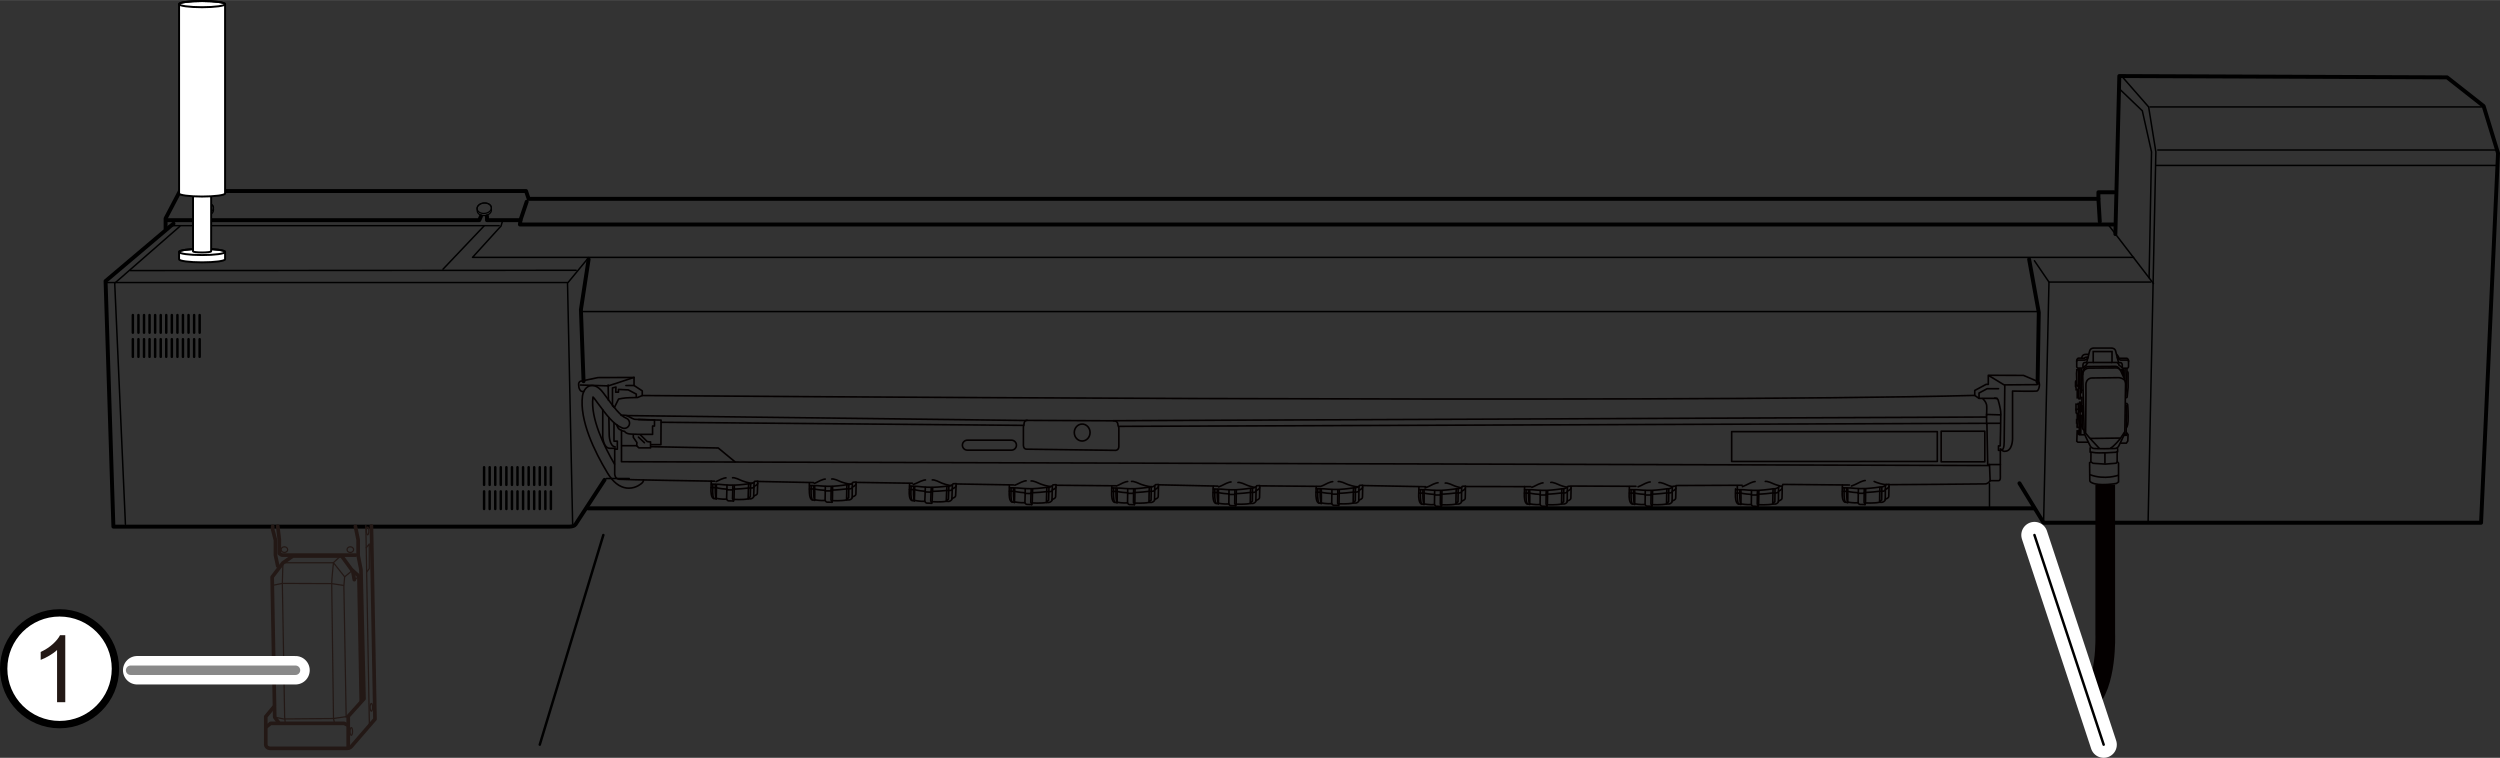 <?xml version="1.0" encoding="UTF-8"?><svg id="_レイヤー_2" xmlns="http://www.w3.org/2000/svg" width="134.16mm" height="40.67mm" viewBox="0 0 380.3 115.27"><rect x="0" y="0" width="380.3" height="115.27" fill="#333333" stroke="none"/><defs><style>.cls-1{stroke-width:.6px;}.cls-1,.cls-2,.cls-3,.cls-4,.cls-5,.cls-6,.cls-7,.cls-8,.cls-9,.cls-10,.cls-11,.cls-12{stroke-linecap:round;}.cls-1,.cls-2,.cls-3,.cls-4,.cls-5,.cls-6,.cls-7,.cls-13,.cls-9,.cls-10,.cls-11,.cls-14,.cls-12{fill:none;}.cls-1,.cls-2,.cls-3,.cls-4,.cls-5,.cls-8,.cls-9,.cls-10,.cls-11,.cls-12{stroke-linejoin:round;}.cls-1,.cls-3,.cls-15,.cls-5,.cls-8,.cls-10,.cls-11{stroke:#000;}.cls-2,.cls-4{stroke:#231815;}.cls-2,.cls-11{stroke-width:.19px;}.cls-3{stroke-width:.23px;}.cls-16{fill:#231815;stroke-width:0px;}.cls-15{stroke-width:1.12px;}.cls-15,.cls-8{fill:#fff;}.cls-4{stroke-width:.56px;}.cls-5{stroke-width:.38px;}.cls-6{stroke-width:4.33px;}.cls-6,.cls-12{stroke:#fff;}.cls-7{stroke:#898989;stroke-width:1.44px;}.cls-8,.cls-10{stroke-width:.3px;}.cls-13,.cls-9{stroke-width:.25px;}.cls-13,.cls-9,.cls-14{stroke:#040000;}.cls-13,.cls-14{stroke-miterlimit:10;}.cls-14{stroke-width:3px;}.cls-12{stroke-width:4px;}</style></defs><path class="cls-1" d="m26.39,34.01l-10.33,8.74,1.19,37.35h68.93s1.08.1,1.37-.34c.29-.44,4.41-6.77,4.41-6.77"/><line class="cls-1" x1="89.47" y1="77.32" x2="309.41" y2="77.32"/><polyline class="cls-1" points="25.19 34.81 25.19 33.22 27.38 29.05 80.02 29.05 80.42 30.24 319.21 30.24 319.21 29.24 321.59 29.24"/><polyline class="cls-1" points="321.79 35.6 322.39 11.56 372.25 11.76 377.81 16.13 380 23.29 377.42 79.51 310.87 79.51 307.2 73.51"/><polyline class="cls-1" points="88.77 57.98 88.37 47.09 89.54 39.44"/><line class="cls-3" x1="87.11" y1="79.69" x2="86.33" y2="43.03"/><polyline class="cls-3" points="16.23 42.97 86.41 42.97 89.53 39.18"/><polyline class="cls-1" points="80.12 30.68 79.17 33.48 74.08 33.48 74.08 32.9"/><polyline class="cls-1" points="73.16 32.9 72.91 33.48 31.68 33.48 31.68 32.9"/><polyline class="cls-1" points="25.49 33.48 30.38 33.48 30.67 32.9"/><polyline class="cls-1" points="79.17 33.48 79.09 34.14 321.62 34.14"/><line class="cls-1" x1="319.21" y1="30.24" x2="319.42" y2="33.7"/><line class="cls-3" x1="327.58" y1="43.12" x2="320.74" y2="34.21"/><polyline class="cls-3" points="327.14 42.9 311.69 42.9 310.87 79.51"/><line class="cls-3" x1="311.69" y1="42.9" x2="309.48" y2="39.66"/><polyline class="cls-3" points="324.57 39.14 71.88 39.14 76.22 34.37 76.43 33.65"/><line class="cls-3" x1="73.64" y1="34.36" x2="67.39" y2="40.94"/><line class="cls-3" x1="88.59" y1="47.39" x2="309.85" y2="47.39"/><polyline class="cls-1" points="308.67 39.44 310.14 47.53 309.96 58.13"/><polyline class="cls-3" points="326.77 79.32 327.95 23.1 326.85 16.26 322.73 11.55"/><line class="cls-3" x1="327.07" y1="16.26" x2="377.47" y2="16.26"/><line class="cls-3" x1="379.68" y1="22.81" x2="328.25" y2="22.81"/><line class="cls-3" x1="328.03" y1="25.16" x2="379.98" y2="25.16"/><polyline class="cls-3" points="322.51 13.61 325.89 16.85 327.29 23.1 326.92 42.23"/><line class="cls-3" x1="302.64" y1="73.58" x2="302.64" y2="77.04"/><line class="cls-3" x1="95.72" y1="72.78" x2="92.26" y2="72.78"/><line class="cls-5" x1="20.21" y1="47.92" x2="20.21" y2="50.6"/><line class="cls-5" x1="21.06" y1="47.92" x2="21.06" y2="50.6"/><line class="cls-5" x1="21.91" y1="47.92" x2="21.91" y2="50.6"/><line class="cls-5" x1="22.75" y1="47.92" x2="22.75" y2="50.6"/><line class="cls-5" x1="23.6" y1="47.92" x2="23.6" y2="50.6"/><line class="cls-5" x1="24.45" y1="47.92" x2="24.45" y2="50.6"/><line class="cls-5" x1="25.29" y1="47.92" x2="25.29" y2="50.6"/><line class="cls-5" x1="26.14" y1="47.92" x2="26.14" y2="50.6"/><line class="cls-5" x1="26.99" y1="47.92" x2="26.99" y2="50.6"/><line class="cls-5" x1="27.83" y1="47.92" x2="27.83" y2="50.6"/><line class="cls-5" x1="28.68" y1="47.92" x2="28.68" y2="50.6"/><line class="cls-5" x1="29.53" y1="47.92" x2="29.53" y2="50.6"/><line class="cls-5" x1="30.37" y1="47.92" x2="30.37" y2="50.6"/><line class="cls-5" x1="20.21" y1="51.59" x2="20.21" y2="54.27"/><line class="cls-5" x1="21.06" y1="51.59" x2="21.06" y2="54.27"/><line class="cls-5" x1="21.91" y1="51.59" x2="21.91" y2="54.27"/><line class="cls-5" x1="22.75" y1="51.59" x2="22.75" y2="54.27"/><line class="cls-5" x1="23.6" y1="51.59" x2="23.6" y2="54.27"/><line class="cls-5" x1="24.45" y1="51.59" x2="24.45" y2="54.27"/><line class="cls-5" x1="25.29" y1="51.59" x2="25.29" y2="54.27"/><line class="cls-5" x1="26.14" y1="51.59" x2="26.14" y2="54.27"/><line class="cls-5" x1="26.99" y1="51.59" x2="26.99" y2="54.27"/><line class="cls-5" x1="27.83" y1="51.59" x2="27.83" y2="54.27"/><line class="cls-5" x1="28.68" y1="51.59" x2="28.68" y2="54.27"/><line class="cls-5" x1="29.53" y1="51.59" x2="29.53" y2="54.27"/><line class="cls-5" x1="30.37" y1="51.59" x2="30.37" y2="54.27"/><line class="cls-5" x1="73.64" y1="71.07" x2="73.64" y2="73.75"/><line class="cls-5" x1="74.49" y1="71.07" x2="74.49" y2="73.75"/><line class="cls-5" x1="75.34" y1="71.07" x2="75.34" y2="73.75"/><line class="cls-5" x1="76.18" y1="71.07" x2="76.18" y2="73.75"/><line class="cls-5" x1="77.03" y1="71.07" x2="77.03" y2="73.75"/><line class="cls-5" x1="77.88" y1="71.07" x2="77.88" y2="73.75"/><line class="cls-5" x1="78.72" y1="71.07" x2="78.72" y2="73.75"/><line class="cls-5" x1="79.57" y1="71.07" x2="79.57" y2="73.75"/><line class="cls-5" x1="80.42" y1="71.07" x2="80.42" y2="73.75"/><line class="cls-5" x1="81.26" y1="71.07" x2="81.26" y2="73.75"/><line class="cls-5" x1="82.11" y1="71.07" x2="82.11" y2="73.75"/><line class="cls-5" x1="82.96" y1="71.07" x2="82.96" y2="73.75"/><line class="cls-5" x1="83.8" y1="71.07" x2="83.8" y2="73.75"/><line class="cls-5" x1="73.64" y1="74.74" x2="73.64" y2="77.42"/><line class="cls-5" x1="74.49" y1="74.74" x2="74.49" y2="77.42"/><line class="cls-5" x1="75.34" y1="74.74" x2="75.34" y2="77.42"/><line class="cls-5" x1="76.18" y1="74.74" x2="76.18" y2="77.42"/><line class="cls-5" x1="77.03" y1="74.74" x2="77.03" y2="77.42"/><line class="cls-5" x1="77.88" y1="74.74" x2="77.88" y2="77.42"/><line class="cls-5" x1="78.72" y1="74.74" x2="78.72" y2="77.42"/><line class="cls-5" x1="79.57" y1="74.74" x2="79.57" y2="77.42"/><line class="cls-5" x1="80.42" y1="74.74" x2="80.42" y2="77.42"/><line class="cls-5" x1="81.26" y1="74.74" x2="81.26" y2="77.42"/><line class="cls-5" x1="82.11" y1="74.74" x2="82.11" y2="77.42"/><line class="cls-5" x1="82.96" y1="74.74" x2="82.96" y2="77.42"/><line class="cls-5" x1="83.8" y1="74.74" x2="83.8" y2="77.42"/><path class="cls-11" d="m74.75,31.61c0,.44-.47.82-1.08.85-.6.03-1.09-.3-1.1-.74,0-.44.47-.82,1.08-.85.6-.03,1.09.3,1.1.74Z"/><path class="cls-11" d="m74.75,31.61c0-.44-.5-.77-1.1-.74-.6.03-1.08.41-1.08.85,0,.2.02.13.02.33,0,.44.5.77,1.1.74.6-.03,1.08-.41,1.07-.85,0-.2-.02-.12-.02-.33Z"/><path class="cls-11" d="m32.47,31.61c0,.44-.47.82-1.07.85-.6.03-1.1-.3-1.1-.74,0-.44.47-.82,1.08-.85.6-.03,1.09.3,1.1.74Z"/><path class="cls-11" d="m32.47,31.61c0-.44-.5-.77-1.1-.74-.6.03-1.08.41-1.08.85,0,.2.01.13.02.33,0,.44.5.77,1.1.74.6-.03,1.08-.41,1.07-.85,0-.2-.02-.12-.02-.33Z"/><line class="cls-3" x1="75.92" y1="34.32" x2="25.74" y2="34.32"/><line class="cls-3" x1="19.83" y1="41.15" x2="87.64" y2="41.11"/><polyline class="cls-3" points="19.08 79.74 17.45 43.07 27.37 34.41"/><line class="cls-5" x1="82.11" y1="113.27" x2="91.78" y2="81.38"/><circle class="cls-15" cx="9.06" cy="101.72" r="8.5"/><path class="cls-16" d="m9.93,106.81h-1.25v-7.94c-.3.29-.69.57-1.18.86s-.92.5-1.31.64v-1.2c.7-.33,1.31-.72,1.83-1.19s.89-.92,1.11-1.36h.8v10.19Z"/><path class="cls-2" d="m43.76,83.6c0,.24-.22.43-.5.43s-.5-.19-.5-.43.23-.43.5-.43.5.19.5.43Z"/><path class="cls-2" d="m53.79,83.6c0,.24-.22.43-.5.43s-.5-.19-.5-.43.23-.43.5-.43.5.19.5.43Z"/><path class="cls-2" d="m53.63,111.26c0,.33-.09.6-.19.6s-.19-.27-.19-.6.09-.6.19-.6.19.27.19.6Z"/><path class="cls-2" d="m56.68,107.59c0,.33-.09.6-.19.6s-.19-.27-.19-.6.09-.6.19-.6.19.27.19.6Z"/><path class="cls-2" d="m56.11,80.76c0,.33-.09.6-.19.6s-.19-.27-.19-.6.09-.6.19-.6.19.27.19.6Z"/><polyline class="cls-4" points="41.48 80.06 41.48 80.53 41.9 82.16 41.9 84.43 42.25 86.1"/><polyline class="cls-4" points="42.25 80.03 42.49 82.1 42.49 84.2 42.87 84.43 54.1 84.43"/><polyline class="cls-4" points="54.06 80.06 54.48 82.1 54.48 84.47 54.91 86.67 55.37 106.29 52.97 108.96 52.97 113.8"/><path class="cls-4" d="m41.63,107.56l-1.2,1.44v4.25c0,.32.3.58.68.58h11.68c.26,0,.5-.11.66-.29l3.59-4.15-.54-29.4"/><polyline class="cls-4" points="40.55 110.53 41.17 110.03 52.36 110.03 52.82 110.26"/><line class="cls-2" x1="55.65" y1="79.93" x2="56.19" y2="110.36"/><polyline class="cls-4" points="42.37 109.89 41.79 109.09 41.4 87.77 43.03 85.63 44.54 84.57 51.97 84.57 53.67 86.9 53.9 88.17"/><polyline class="cls-4" points="53.59 86.74 54.6 87.64 54.95 106.56"/><path class="cls-2" d="m51.7,84.67l-.97.9s-.27,2.5-.27,3.2.27,20.52.27,20.52l.16.7"/><polyline class="cls-2" points="43.03 85.87 42.95 88.74 43.3 109.09 43.38 109.83"/><polyline class="cls-2" points="41.79 109.09 43.14 109.36 50.73 109.29 52.97 108.96"/><polyline class="cls-2" points="43.41 85.6 50.73 85.6 52.43 87.74 53.44 86.9"/><path class="cls-2" d="m52.43,87.74s-.12,1.23-.12,1.44.35,19.92.35,19.92"/><polyline class="cls-2" points="41.44 89.04 42.95 88.74 50.46 88.77 52.24 89.04"/><line class="cls-2" x1="54.1" y1="88.07" x2="54.6" y2="87.64"/><polyline class="cls-2" points="55.71 83.32 56.17 82.74 56.17 86.48 55.81 86.97"/><line class="cls-6" x1="44.95" y1="101.95" x2="20.87" y2="101.95"/><line class="cls-7" x1="44.95" y1="101.95" x2="19.87" y2="101.95"/><path class="cls-8" d="m34.24,38.32c0-.26-1.57-.47-3.5-.47s-3.5.21-3.5.47v1.11c0,.26,1.57.47,3.5.47s3.5-.21,3.5-.47v-1.11Z"/><ellipse class="cls-10" cx="30.74" cy="38.32" rx="3.5" ry=".47"/><path class="cls-8" d="m32.12,29.49c0-.1-.62-.18-1.38-.18s-1.38.08-1.38.18v8.73c0,.1.62.18,1.38.18s1.38-.08,1.38-.18v-8.73Z"/><path class="cls-8" d="m34.24.62c0-.26-1.57-.47-3.5-.47s-3.5.21-3.5.47v28.8c0,.26,1.57.47,3.5.47s3.5-.21,3.5-.47V.62Z"/><ellipse class="cls-10" cx="30.74" cy=".62" rx="3.5" ry=".47"/><polyline class="cls-9" points="97.12 63.81 100.56 63.9 100.54 67.63 99.01 67.63"/><path class="cls-9" d="m97.91,72.99c-.02.17-.1.34-.24.47-.09.09-.86.79-2,.79-.12,0-.24,0-.37-.02-1.08-.14-2.05-.91-2.87-2.26-2.01-3.32-4.3-8.06-3.82-11.77.04-.24.27-1.32,1.18-1.53,1.01-.24,1.78.81,2.04,1.16l.38.51c1.14,1.56,2.13,2.9,3.05,3.27.41.16.61.63.45,1.04-.16.41-.63.61-1.04.45-1.35-.53-2.41-1.98-3.76-3.81l-.37-.51c-.14-.19-.25-.31-.33-.39,0,.02-.01.04-.01.06-.41,3.15,1.74,7.51,3.28,10.14"/><path class="cls-9" d="m93.81,64.59c.07.25.25.75.63.8,0,0,.18.18.58.22,0,0,.16.42,1.13.42.42,0,.87.04.87.04h2.25v-1.27h.29v-.93l-2.53-.07s-.38-.02-.47-.02-.69-.27-1.05-.49-1.02-.11-1.02-.11"/><polyline class="cls-9" points="97.43 66.16 98.45 67.16 98.76 67.21 98.96 67.21 98.96 68.12 97.18 68.12 96.85 67.79 96.89 67.32 96.34 66.52 96.34 66.14"/><line class="cls-9" x1="97.12" y1="66.48" x2="98.03" y2="67.34"/><path class="cls-9" d="m97.69,60.16s157.6,1.22,202.69-.02"/><path class="cls-9" d="m88.79,59.55c-.05,0-.12,0-.21,0-.38-.02-.52-.63-.52-.63,0,0-.01-.08-.04-.44s.27-.49.27-.49l2.67-.56,5.49-.02v1.22l1.25.82v.71l-.71.3-1.22.03c-.76,0-1.67.2-1.67.2l-.64,1.29-.29-.27v-2.71l.53-.13-.04.78h.42v-.42l1.49.07,1.22.64v.53"/><path class="cls-9" d="m91.69,62.35v4.06s.07,1.78,1.11,1.78h.76"/><path class="cls-9" d="m92.62,63.53l.05,2.52s-.02,1.8.91,1.93"/><line class="cls-9" x1="92.51" y1="58.56" x2="92.56" y2="60.88"/><line class="cls-9" x1="88.29" y1="58.56" x2="92.43" y2="58.69"/><line class="cls-9" x1="92.51" y1="58.7" x2="96.45" y2="57.4"/><path class="cls-9" d="m93.4,64.32v2.78h.51v1.22h-.4v3.8s.02.71.67.78,14.52.29,14.52.29"/><path class="cls-9" d="m108.18,74.16h.15s.47.02.47.02h.14s.65.16,1.49.21h.14s0,.11,0,.11l.9.02v-.13s.84.02,2.38-.16h.37s.41.03.48-.17v-.08s.57-.23.57-.46"/><line class="cls-9" x1="111.65" y1="75.98" x2="111.71" y2="73.84"/><path class="cls-9" d="m110.43,72.68s-.31-.04-1.38.52c0,0-.04.02-.11.05"/><path class="cls-9" d="m111.44,72.67s.19-.14,1.47.47c0,0,1.1.41,1.57.35"/><path class="cls-9" d="m108.98,73.78v.4s0,1.15-.03,1.63"/><path class="cls-9" d="m108.43,73.7v.47s-.1,1.33.17,1.66"/><path class="cls-9" d="m108.95,75.89c-.18-.36-.14-1.71-.14-1.71v-.47"/><line class="cls-9" x1="110.58" y1="74.4" x2="110.59" y2="73.82"/><line class="cls-9" x1="110.57" y1="74.5" x2="110.53" y2="75.93"/><path class="cls-9" d="m111.47,74.52l-.04,1.36s.14.13.14.34"/><line class="cls-9" x1="111.47" y1="74.39" x2="111.49" y2="73.85"/><path class="cls-9" d="m113.88,73.63l-.03.6-.05,1.66s.19-.28.33-.32l.04-1.33.02-.61"/><polyline class="cls-9" points="114.65 75.52 114.7 73.99 114.71 73.39"/><path class="cls-9" d="m115.27,73.18l-.46.03c-.11.27-.62.37-.62.37h-.24s-1.25.18-2.23.21-2.34-.12-2.34-.12l-1.16-.03"/><path class="cls-9" d="m108.2,73.18l-.05,1.4s-.02,1.19.45,1.24.34.06.34.06v-.08s.93.18,1.59.12c0,0,.13.25.27.26s.77.02.77.02l.04-.13.03-.11s1.34.09,2.15-.08h.4s.45-.09.46-.37l.09-.11s.44-.09.47-.38.05-1.79.05-1.79l8.48.17"/><path class="cls-9" d="m123.13,74.38h.15s.47,0,.47,0h.14s.65.15,1.49.19h.14s0,.1,0,.1h.9s0-.12,0-.12c0,0,.83,0,2.37-.19h.37s.41.02.48-.18v-.08s.56-.24.56-.47"/><line class="cls-9" x1="126.63" y1="76.15" x2="126.66" y2="74.02"/><path class="cls-9" d="m125.53,72.87s-.31-.04-1.38.54c0,0-.11.05-.28.12"/><path class="cls-9" d="m126.52,72.86s.19-.15,1.47.45c0,0,1.11.4,1.57.33"/><path class="cls-9" d="m123.93,73.99v.4s.03,1.15,0,1.63"/><path class="cls-9" d="m123.39,73.91v.47s-.08,1.33.2,1.65"/><path class="cls-9" d="m123.93,76.1c-.19-.36-.17-1.7-.17-1.7v-.47"/><line class="cls-9" x1="125.54" y1="74.59" x2="125.55" y2="74.01"/><line class="cls-9" x1="125.54" y1="74.69" x2="125.51" y2="76.12"/><path class="cls-9" d="m126.43,74.7l-.02,1.36s.14.13.15.34"/><line class="cls-9" x1="126.43" y1="74.57" x2="126.44" y2="74.03"/><path class="cls-9" d="m128.83,73.78l-.02.6-.03,1.66s.18-.28.32-.33l.02-1.33v-.61"/><polyline class="cls-9" points="129.63 75.66 129.65 74.13 129.66 73.52"/><path class="cls-9" d="m130.22,73.32l-.46.03c-.11.27-.62.37-.62.37h-.24s-1.24.19-2.23.24-2.34-.09-2.34-.09l-1.16-.02"/><path class="cls-9" d="m123.12,73.46v1.34s0,1.19.47,1.24.34.06.34.06v-.08s.93.17,1.59.1c0,0,.14.25.28.26s.77.01.77.01l.04-.13.03-.11s1.34.07,2.15-.11h.4s.45-.1.45-.38l.09-.11s.44-.1.47-.39.03-1.79.03-1.79l8.55.13"/><path class="cls-9" d="m138.34,74.46h.15s.47.02.47.02h.14s.65.17,1.49.23h.14s0,.11,0,.11l.9.04v-.13s.84.03,2.38-.13h.37s.41.04.48-.16v-.08s.57-.22.58-.45"/><line class="cls-9" x1="141.79" y1="76.31" x2="141.88" y2="74.17"/><path class="cls-9" d="m140.78,73s-.3-.04-1.39.51c0,0-.19.09-.46.18"/><path class="cls-9" d="m141.82,73s.2-.14,1.46.49c0,0,1.1.42,1.57.37"/><path class="cls-9" d="m139.15,74.08l-.02.4s0,1.15-.04,1.62"/><path class="cls-9" d="m138.6,73.99l-.02.47s-.1,1.33.17,1.66"/><path class="cls-9" d="m139.09,76.19c-.18-.37-.12-1.71-.12-1.71l.02-.47"/><line class="cls-9" x1="140.74" y1="74.72" x2="140.76" y2="74.14"/><line class="cls-9" x1="140.74" y1="74.82" x2="140.68" y2="76.25"/><path class="cls-9" d="m141.63,74.85l-.05,1.36s.14.13.14.34"/><line class="cls-9" x1="141.64" y1="74.72" x2="141.66" y2="74.18"/><path class="cls-9" d="m144.05,73.99l-.04.6-.07,1.66s.19-.27.33-.32l.05-1.33.02-.61"/><polyline class="cls-9" points="144.8 75.89 144.86 74.35 144.89 73.75"/><path class="cls-9" d="m145.45,73.56l-.46.02c-.11.26-.63.36-.63.36h-.24s-1.25.16-2.24.18-2.34-.14-2.34-.14l-1.16-.05"/><path class="cls-9" d="m154.2,73.76l-8.76-.15s-.03,1.5-.07,1.79-.48.38-.48.38l-.09.11c-.01.28-.46.38-.46.38l-.4-.02c-.81.16-2.15.06-2.15.06l-.03.11-.04.13s-.63-.01-.77-.03-.27-.27-.27-.27c-.66.05-1.58-.14-1.58-.14v.08s.13,0-.35-.06-.44-1.25-.44-1.25l.06-1.31"/><path class="cls-9" d="m153.55,74.71h.15s.47.02.47.02h.14s.65.16,1.49.21h.14s0,.11,0,.11l.9.02v-.13s.84.02,2.38-.16h.37s.41.03.48-.17v-.08s.57-.23.57-.46"/><line class="cls-9" x1="157.02" y1="76.51" x2="157.08" y2="74.38"/><path class="cls-9" d="m156.09,73.13s-.31-.04-1.38.53c0,0-.13.06-.33.14"/><path class="cls-9" d="m156.85,73.16s.19-.14,1.47.47c0,0,1.1.41,1.57.35"/><path class="cls-9" d="m154.35,74.32v.4s0,1.15-.03,1.63"/><path class="cls-9" d="m153.8,74.24v.47s-.1,1.33.17,1.66"/><path class="cls-9" d="m154.32,76.43c-.18-.36-.15-1.71-.15-1.71v-.47"/><line class="cls-9" x1="155.95" y1="74.94" x2="155.96" y2="74.36"/><line class="cls-9" x1="155.95" y1="75.04" x2="155.91" y2="76.47"/><path class="cls-9" d="m156.84,75.06l-.04,1.36s.14.13.14.34"/><line class="cls-9" x1="156.85" y1="74.93" x2="156.86" y2="74.39"/><path class="cls-9" d="m159.25,74.17l-.03.6-.04,1.66s.19-.28.33-.32l.04-1.33.02-.61"/><polyline class="cls-9" points="160.03 76.06 160.07 74.52 160.09 73.92"/><path class="cls-9" d="m160.64,73.72l-.46.03c-.11.27-.62.37-.62.37h-.24s-1.25.18-2.23.21-2.34-.11-2.34-.11l-1.16-.03"/><path class="cls-9" d="m169.78,73.89l-9.03-.08-.12-.04s-.01,1.5-.05,1.79-.47.38-.47.38l-.09.11c0,.28-.46.38-.46.38h-.4c-.81.16-2.15.07-2.15.07l-.03.11-.04.13s-.63,0-.77-.02-.27-.26-.27-.26c-.65.06-1.58-.12-1.58-.12v.08s.13,0-.35-.06-.45-1.24-.45-1.24l.02-1.27"/><path class="cls-9" d="m169.14,74.75h.15s.47,0,.47,0h.14s.65.15,1.49.19h.14s0,.1,0,.1h.9s0-.12,0-.12c0,0,.83,0,2.37-.19h.37s.41.02.48-.18v-.08s.56-.24.56-.47"/><line class="cls-9" x1="172.63" y1="76.52" x2="172.66" y2="74.39"/><path class="cls-9" d="m171.54,73.24s-.31-.04-1.38.54c0,0-.12.06-.3.13"/><path class="cls-9" d="m172.13,73.23s.19-.15,1.47.45c0,0,1.11.4,1.57.33"/><path class="cls-9" d="m169.94,74.36v.4s.03,1.15,0,1.63"/><path class="cls-9" d="m169.39,74.28v.47s-.08,1.33.2,1.65"/><path class="cls-9" d="m169.93,76.47c-.19-.36-.17-1.7-.17-1.7v-.47"/><line class="cls-9" x1="171.54" y1="74.96" x2="171.55" y2="74.38"/><line class="cls-9" x1="171.54" y1="75.06" x2="171.52" y2="76.49"/><path class="cls-9" d="m172.44,75.07l-.02,1.36s.14.13.15.34"/><line class="cls-9" x1="172.44" y1="74.94" x2="172.45" y2="74.4"/><path class="cls-9" d="m174.83,74.15l-.02.6-.03,1.66s.18-.28.32-.33l.02-1.33v-.61"/><polyline class="cls-9" points="175.63 76.03 175.66 74.5 175.67 73.89"/><path class="cls-9" d="m176.22,73.69l-.46.03c-.11.27-.62.37-.62.37h-.24s-1.24.19-2.23.24-2.34-.09-2.34-.09l-1.16-.02"/><path class="cls-9" d="m185.27,73.94l-9.05-.2s0,1.5-.03,1.79-.47.39-.47.39l-.09.11c0,.28-.45.39-.45.39h-.4c-.81.17-2.15.1-2.15.1l-.03.11-.04.13s-.63,0-.77-.01-.28-.26-.28-.26c-.65.07-1.59-.1-1.59-.1v.08s.13-.01-.35-.06-.47-1.24-.47-1.24l.02-1.22"/><path class="cls-9" d="m184.55,74.92h.15s.47,0,.47,0h.14s.65.15,1.49.19h.14s0,.1,0,.1h.9s0-.12,0-.12c0,0,.83,0,2.37-.19h.37s.41.02.48-.18v-.08s.56-.24.56-.47"/><line class="cls-9" x1="188.04" y1="76.68" x2="188.07" y2="74.55"/><path class="cls-9" d="m187.26,73.31s-.31-.04-1.38.54c0,0-.21.1-.5.21"/><path class="cls-9" d="m188.32,73.39s.19-.15,1.47.45c0,0,.55.2,1.04.29"/><path class="cls-9" d="m185.35,74.53v.4s.03,1.15,0,1.63"/><path class="cls-9" d="m184.8,74.45v.47s-.08,1.33.2,1.65"/><path class="cls-9" d="m185.34,76.63c-.19-.36-.17-1.7-.17-1.7v-.47"/><line class="cls-9" x1="186.95" y1="75.12" x2="186.96" y2="74.54"/><line class="cls-9" x1="186.95" y1="75.22" x2="186.93" y2="76.65"/><path class="cls-9" d="m187.84,75.24l-.02,1.36s.14.13.15.34"/><line class="cls-9" x1="187.85" y1="75.1" x2="187.85" y2="74.56"/><path class="cls-9" d="m190.24,74.31l-.02.6-.03,1.66s.18-.28.32-.33l.02-1.33v-.61"/><polyline class="cls-9" points="191.04 76.19 191.07 74.66 191.07 74.06"/><path class="cls-9" d="m191.63,73.85l-.46.03c-.11.27-.62.37-.62.37h-.24s-1.24.19-2.23.24-2.34-.09-2.34-.09l-1.16-.02"/><path class="cls-9" d="m200.91,73.98l-9.28-.08s0,1.5-.03,1.79-.47.39-.47.39l-.09.11c0,.28-.45.39-.45.39h-.4c-.81.17-2.15.1-2.15.1l-.03.11-.04.13s-.63,0-.77-.01-.28-.26-.28-.26c-.65.07-1.59-.1-1.59-.1v.08s.13-.01-.35-.06-.47-1.24-.47-1.24l.04-1.36"/><path class="cls-9" d="m200.2,74.87h.15s.47,0,.47,0h.14s.65.15,1.49.19h.14s0,.1,0,.1h.9s0-.12,0-.12c0,0,.83,0,2.37-.19h.37s.41.02.48-.18v-.08s.56-.24.56-.47"/><line class="cls-9" x1="203.69" y1="76.63" x2="203.73" y2="74.5"/><path class="cls-9" d="m202.73,73.26s-.31-.04-1.38.54c0,0-.12.06-.31.13"/><path class="cls-9" d="m203.57,73.25s.19-.15,1.47.45c0,0,1.11.4,1.57.33"/><path class="cls-9" d="m201,74.48v.4s.03,1.15,0,1.63"/><path class="cls-9" d="m200.45,74.4v.47s-.08,1.33.2,1.65"/><path class="cls-9" d="m200.99,76.58c-.19-.36-.17-1.7-.17-1.7v-.47"/><line class="cls-9" x1="202.61" y1="75.07" x2="202.61" y2="74.49"/><line class="cls-9" x1="202.6" y1="75.17" x2="202.58" y2="76.6"/><path class="cls-9" d="m203.5,75.19l-.02,1.36s.14.13.15.34"/><line class="cls-9" x1="203.5" y1="75.05" x2="203.51" y2="74.51"/><path class="cls-9" d="m205.89,74.26l-.02.6-.03,1.66s.18-.28.32-.33l.02-1.33v-.61"/><polyline class="cls-9" points="206.7 76.14 206.72 74.61 206.73 74.01"/><path class="cls-9" d="m207.28,73.8l-.46.03c-.11.27-.62.37-.62.37h-.24s-1.24.19-2.23.24-2.34-.09-2.34-.09l-1.16-.02"/><path class="cls-9" d="m200.22,74.01l-.04,1.27s0,1.19.47,1.24.34.06.34.06v-.08s.93.17,1.59.1c0,0,.14.25.28.26s.77.01.77.01l.04-.13.03-.11s1.34.07,2.15-.11h.4s.45-.1.45-.38l.09-.11s.44-.1.47-.39.03-1.79.03-1.79l9.58.18"/><path class="cls-9" d="m215.83,75h.15s.47,0,.47,0h.14s.65.15,1.49.19h.14s0,.1,0,.1h.9s0-.12,0-.12c0,0,.83,0,2.37-.19h.37s.41.02.48-.18v-.08s.56-.24.56-.47"/><line class="cls-9" x1="219.32" y1="76.77" x2="219.35" y2="74.64"/><path class="cls-9" d="m218.75,73.43s-.31-.04-1.38.54c0,0-.25.12-.59.25"/><path class="cls-9" d="m219.85,73.48s.19-.15,1.47.45c0,0,.47.17.92.27"/><path class="cls-9" d="m216.63,74.61v.4s.03,1.15,0,1.63"/><path class="cls-9" d="m216.08,74.53v.47s-.08,1.33.2,1.65"/><path class="cls-9" d="m216.62,76.72c-.19-.36-.17-1.7-.17-1.7v-.47"/><line class="cls-9" x1="218.23" y1="75.21" x2="218.24" y2="74.63"/><line class="cls-9" x1="218.23" y1="75.31" x2="218.21" y2="76.74"/><path class="cls-9" d="m219.12,75.32l-.02,1.36s.14.13.15.34"/><line class="cls-9" x1="219.13" y1="75.19" x2="219.13" y2="74.65"/><path class="cls-9" d="m221.52,74.4l-.02.6-.03,1.66s.18-.28.32-.33l.02-1.33v-.61"/><polyline class="cls-9" points="222.32 76.28 222.34 74.75 222.35 74.15"/><path class="cls-9" d="m222.91,73.94l-.46.03c-.11.27-.62.37-.62.37h-.24s-1.24.19-2.23.24-2.34-.09-2.34-.09l-1.16-.02"/><path class="cls-9" d="m215.85,74.05l-.04,1.38s0,1.19.47,1.24.34.06.34.06v-.08s.93.17,1.59.1c0,0,.14.25.28.26s.77.01.77.01l.04-.13.03-.11s1.34.07,2.15-.11h.4s.45-.1.45-.38l.09-.11s.44-.1.47-.39.03-1.79.03-1.79l9.95.02"/><path class="cls-9" d="m231.9,75h.15s.47,0,.47,0h.14s.65.15,1.49.19h.14s0,.1,0,.1h.9s0-.12,0-.12c0,0,.83,0,2.37-.19h.37s.41.02.48-.18v-.08s.56-.24.56-.47"/><line class="cls-9" x1="235.39" y1="76.77" x2="235.43" y2="74.64"/><path class="cls-9" d="m234.72,73.45s-.31-.04-1.38.54c0,0-.12.06-.31.13"/><path class="cls-9" d="m235.91,73.38s.19-.15,1.47.45c0,0,.55.2,1.04.29"/><path class="cls-9" d="m232.7,74.61v.4s.03,1.15,0,1.63"/><path class="cls-9" d="m232.15,74.53v.47s-.08,1.33.2,1.65"/><path class="cls-9" d="m232.69,76.72c-.19-.36-.17-1.7-.17-1.7v-.47"/><line class="cls-9" x1="234.3" y1="75.21" x2="234.31" y2="74.63"/><line class="cls-9" x1="234.3" y1="75.31" x2="234.28" y2="76.74"/><path class="cls-9" d="m235.2,75.32l-.02,1.36s.14.13.15.34"/><line class="cls-9" x1="235.2" y1="75.19" x2="235.21" y2="74.65"/><path class="cls-9" d="m237.59,74.4l-.02.6-.03,1.66s.18-.28.32-.33l.02-1.33v-.61"/><polyline class="cls-9" points="238.4 76.28 238.42 74.75 238.43 74.15"/><path class="cls-9" d="m238.98,73.94l-.46.03c-.11.27-.62.37-.62.37h-.24s-1.24.19-2.23.24-2.34-.09-2.34-.09l-1.16-.02"/><path class="cls-9" d="m231.92,74.01l-.04,1.41s0,1.19.47,1.24.34.06.34.06v-.08s.93.17,1.59.1c0,0,.14.25.28.26s.77.01.77.01l.04-.13.03-.11s1.34.07,2.15-.11h.4s.45-.1.45-.38l.09-.11s.44-.1.47-.39.03-1.79.03-1.79l.19-.06,9.67.04"/><path class="cls-9" d="m247.87,75h.15s.47,0,.47,0h.14s.65.15,1.49.19h.14s0,.1,0,.1h.9s0-.12,0-.12c0,0,.83,0,2.37-.19h.37s.41.02.48-.18v-.08s.56-.24.56-.47"/><line class="cls-9" x1="251.36" y1="76.77" x2="251.39" y2="74.64"/><path class="cls-9" d="m251.02,73.31s-.31-.04-1.38.54c0,0-.18.09-.45.19"/><path class="cls-9" d="m252.37,73.41s.19-.15,1.47.45c0,0,.26.09.59.18"/><path class="cls-9" d="m248.67,74.61v.4s.03,1.15,0,1.63"/><path class="cls-9" d="m248.12,74.53v.47s-.08,1.33.2,1.65"/><path class="cls-9" d="m248.66,76.72c-.19-.36-.17-1.7-.17-1.7v-.47"/><line class="cls-9" x1="250.27" y1="75.21" x2="250.28" y2="74.63"/><line class="cls-9" x1="250.27" y1="75.31" x2="250.25" y2="76.74"/><path class="cls-9" d="m251.16,75.32l-.02,1.36s.14.13.15.34"/><line class="cls-9" x1="251.17" y1="75.19" x2="251.17" y2="74.65"/><path class="cls-9" d="m253.56,74.4l-.02.6-.03,1.66s.18-.28.32-.33l.02-1.33v-.61"/><polyline class="cls-9" points="254.36 76.28 254.38 74.75 254.39 74.15"/><path class="cls-9" d="m254.95,73.94l-.46.03c-.11.27-.62.37-.62.37h-.24s-1.24.19-2.23.24-2.34-.09-2.34-.09l-1.16-.02"/><path class="cls-9" d="m265.01,73.81l-10.03.04-.04.13s0,1.5-.03,1.79-.47.39-.47.39l-.09.11c0,.28-.45.39-.45.39h-.4c-.81.17-2.15.1-2.15.1l-.03.11-.04.13s-.63,0-.77-.01-.28-.26-.28-.26c-.65.07-1.59-.1-1.59-.1v.08s.13-.01-.35-.06-.47-1.24-.47-1.24l.04-1.39"/><path class="cls-9" d="m264.03,75h.15s.47,0,.47,0h.14s.65.15,1.49.19h.14s0,.1,0,.1h.9s0-.12,0-.12c0,0,.83,0,2.37-.19h.37s.41.02.48-.18v-.08s.56-.24.56-.47"/><line class="cls-9" x1="267.52" y1="76.77" x2="267.56" y2="74.64"/><path class="cls-9" d="m266.98,73.25s-.31-.04-1.38.54c0,0-.23.11-.54.23"/><path class="cls-9" d="m268.54,73.23s.19-.15,1.47.45c0,0,.34.12.72.22"/><path class="cls-9" d="m264.83,74.61v.4s.03,1.15,0,1.63"/><path class="cls-9" d="m264.28,73.88v1.13s-.07,1.33.2,1.65"/><path class="cls-9" d="m264.82,76.72c-.19-.36-.17-1.7-.17-1.7v-.47"/><line class="cls-9" x1="266.43" y1="75.21" x2="266.44" y2="74.63"/><line class="cls-9" x1="266.43" y1="75.31" x2="266.41" y2="76.74"/><path class="cls-9" d="m267.33,75.32l-.02,1.36s.14.13.15.34"/><line class="cls-9" x1="267.33" y1="75.19" x2="267.34" y2="74.65"/><path class="cls-9" d="m269.72,74.4l-.02.6-.03,1.66s.18-.28.32-.33l.02-1.33v-.61"/><polyline class="cls-9" points="270.53 76.28 270.55 74.75 270.56 74.15"/><path class="cls-9" d="m271.11,73.94l-.46.03c-.11.27-.62.37-.62.37h-.24s-1.24.19-2.23.24-2.34-.09-2.34-.09l-1.16-.02"/><path class="cls-9" d="m281.33,73.77l-10.12-.09-.1.31s0,1.5-.03,1.79-.47.39-.47.39l-.09.11c0,.28-.45.39-.45.39h-.4c-.81.17-2.15.1-2.15.1l-.03.11-.04.13s-.63,0-.77-.01-.28-.26-.28-.26c-.65.07-1.59-.1-1.59-.1v.08s.13-.01-.35-.06-.47-1.24-.47-1.24l.02-1.06"/><path class="cls-9" d="m280.28,74.74h.15s.47,0,.47,0h.14s.65.15,1.49.19h.14s0,.1,0,.1h.9s0-.12,0-.12c0,0,.83,0,2.37-.19h.37s.41.02.48-.18v-.08s.56-.24.56-.47"/><line class="cls-9" x1="283.78" y1="76.51" x2="283.81" y2="74.37"/><path class="cls-9" d="m283.73,73.09s-.31-.04-1.38.54c0,0-.31.15-.7.29"/><path class="cls-9" d="m285.1,73.23c.1.04.2.09.32.14,0,0,1.11.4,1.57.33"/><path class="cls-9" d="m281.08,74.35v.4s.03,1.15,0,1.63"/><path class="cls-9" d="m280.53,74.27v.47s-.08,1.33.2,1.65"/><path class="cls-9" d="m281.08,76.45c-.19-.36-.17-1.7-.17-1.7v-.47"/><line class="cls-9" x1="282.69" y1="74.94" x2="282.7" y2="74.37"/><line class="cls-9" x1="282.68" y1="75.04" x2="282.66" y2="76.48"/><path class="cls-9" d="m283.58,75.06l-.02,1.36s.14.13.15.34"/><line class="cls-9" x1="283.58" y1="74.92" x2="283.59" y2="74.38"/><path class="cls-9" d="m285.97,74.13l-.02.6-.03,1.66s.18-.28.32-.33l.02-1.33v-.61"/><polyline class="cls-9" points="286.78 76.01 286.8 74.48 286.81 73.88"/><path class="cls-9" d="m287.36,73.67l-.46.03c-.11.27-.62.37-.62.37h-.24s-1.24.19-2.23.24-2.34-.09-2.34-.09l-1.16-.02"/><path class="cls-9" d="m303.43,60.56s.44-.02.53.29c0,0,.38,1.25.4,1.99s-.09,4.98-.09,4.98h-.26v.68h.28v3.92s.08.69-.26.69h-1.3s-.1.33-.64.49c-.11.03-14.74.12-14.74.12,0,0,0,1.5-.03,1.79s-.47.39-.47.39l-.09.11c0,.28-.45.39-.45.39h-.4c-.81.17-2.15.1-2.15.1l-.03.11-.04.13s-.63,0-.77-.01-.28-.26-.28-.26c-.65.07-1.59-.1-1.59-.1v.08s.13-.01-.35-.06-.47-1.24-.47-1.24l.04-1.41"/><path class="cls-9" d="m304.28,68.28c.48.48.71.36.71.36,1.16,0,1.16-1.89,1.16-1.89v-7.27s3.47.07,3.69,0,.36-.42.4-.87-.29-.6-.29-.6l-2.13-.91-5.36-.02v1.38h-.33l-1.73.93v.76l.64.44h2.76"/><path class="cls-9" d="m304.97,58.54l-.09,8.34s.07,1.82-.47,1.47"/><polyline class="cls-9" points="304.01 59.12 302.28 59.12 301.05 59.78 301.05 60.58"/><path class="cls-9" d="m302.59,57.16l2.27,1.38,5-.04s.58-.2.2-.42"/><polyline class="cls-9" points="302.61 70.81 94.54 70.23 94.54 65.48"/><path class="cls-9" d="m301.63,60.64s.56.53.59,1.1-.03,1.42-.03,1.42"/><polyline class="cls-9" points="302.25 64.5 302.37 70.66 304.3 70.66"/><line class="cls-9" x1="302.74" y1="73.11" x2="302.64" y2="70.66"/><line class="cls-9" x1="304.33" y1="63.1" x2="302.2" y2="63.04"/><line class="cls-9" x1="304.27" y1="64.38" x2="170.33" y2="64.85"/><path class="cls-9" d="m156.36,63.93s-.59-.15-.59.65c0,0-.09.21-.09.36v2.76s-.03.62.5.62,13.52.18,13.52.18c0,0,.5,0,.5-.62v-2.85s-.15-.33-.15-.47c0,0,.03-.56-.68-.56s-13.01-.06-13.01-.06Z"/><line class="cls-9" x1="155.71" y1="64.7" x2="100.63" y2="64.23"/><line class="cls-9" x1="302.2" y1="63.16" x2="302.2" y2="64.5"/><line class="cls-9" x1="95.35" y1="63.21" x2="156.22" y2="63.96"/><line class="cls-9" x1="169.38" y1="63.99" x2="302.12" y2="63.43"/><line class="cls-9" x1="96.45" y1="58.63" x2="95.22" y2="58.64"/><line class="cls-9" x1="94.58" y1="67.79" x2="96.85" y2="67.79"/><polyline class="cls-9" points="99.03 67.94 109.26 68.14 111.81 70.25"/><path class="cls-9" d="m147.16,68.47c-.42,0-.76-.34-.76-.76s.34-.76.76-.76h6.7c.42,0,.76.34.76.76s-.34.76-.76.76h-6.7Z"/><ellipse class="cls-9" cx="164.62" cy="65.79" rx="1.2" ry="1.29"/><rect class="cls-9" x="263.42" y="65.65" width="31.28" height="4.54"/><rect class="cls-9" x="295.29" y="65.59" width="6.64" height="4.65"/><path class="cls-13" d="m321.97,53.9c.24.24.31.42.31.42v.17h1.19c.27,0,.32.34.32.34v.92s0,.26-.25.26h-.49s-.21.01-.21-.13v-.39s-.03-.33-.28-.33-.28-.03-.31-.11-.19-.73-.19-.73"/><path class="cls-13" d="m323.8,55.02s.03-.26-.19-.25-1.02,0-1.02,0c0,0-.45-.1-.53-.47s-.25-.98-.25-.98c0,0-.13-.4-.69-.38h-2.53c-.57-.03-.69.38-.69.38,0,0-.18.62-.25.98s-.53.47-.53.47c0,0-.81.01-1.02,0s-.19.25-.19.25"/><path class="cls-13" d="m317.64,54.3s-.16.66-.19.73-.06.11-.31.11-.28.33-.28.33v.39c0,.14-.21.13-.21.13h-.49c-.26,0-.25-.26-.25-.26v-.92s.05-.34.32-.34h.43s.05-.57.59-.57h.49"/><polyline class="cls-13" points="316.86 55.93 317.4 55.5 317.4 55.39 317.66 55.13 318.42 55.13 318.42 53.47 321.28 53.47 321.28 55.13 322.05 55.13 322.31 55.39 322.31 55.5 322.84 55.93"/><path class="cls-13" d="m316.66,54.48h.42s-.01-.17.52-.17"/><path class="cls-13" d="m316.82,56.85c.01.45.22,8.78.22,8.78,0,0,0,.24.14.58s.81,1.67.81,1.67c0,0,.17.3.57.34s2.75.03,3.15,0,.57-.34.57-.34c0,0,.67-1.33.81-1.67s.14-.58.14-.58c0,0,.11-6.77.11-7.22s-.12-.69-.12-.69l-.64-1.38s-.33-.62-.75-.62-3.68.03-4.1.03c0,0-.96,0-.93,1.1Z"/><path class="cls-13" d="m322.6,56.34s-.24-.37-.62-.38-4.23.03-4.23.03c0,0-.95.03-.92,1.08"/><path class="cls-13" d="m319.37,68.23l-1.52-1.64-.59-.71s.08-6.16.05-7.28.92-1.11.92-1.11l4.09-.05s1.06.09,1.05.88"/><path class="cls-13" d="m323.25,65.63l-.73,1.1s-.91,1.16-1.51,1.47"/><line class="cls-13" x1="322.49" y1="66.63" x2="317.92" y2="66.69"/><polyline class="cls-13" points="323.56 56.04 323.47 59.03 323.36 60.29"/><path class="cls-13" d="m323.59,56.5s.13.04.13.24c0,.2.01,2.17.01,2.17l-.14,1.37s-.01.2-.08.2h-.16"/><line class="cls-13" x1="323.27" y1="56.01" x2="323.24" y2="57.72"/><polyline class="cls-13" points="322.97 56.01 322.97 56.18 322.77 56.19 322.69 56.41"/><polyline class="cls-13" points="323.07 57.3 323.08 56.36 322.97 56.18"/><polyline class="cls-13" points="322.77 56.19 322.89 56.38 322.89 56.93"/><line class="cls-13" x1="321.28" y1="55.13" x2="318.42" y2="55.13"/><polyline class="cls-13" points="316.41 55.99 316.43 58.92 316.41 59.05 316.18 59.07 316.22 58.87 316.18 55.97"/><path class="cls-13" d="m316.14,56.24h-.22v.18s-.04.23-.04.35c0,.12.06,1.9.06,1.9"/><path class="cls-13" d="m315.79,58.88c0-.26.15-.31.15-.31l.19.24s.04.26.04.25l.04,1.44h-.22s0-1.23,0-1.23h-.17s0-.25,0-.25l-.09-.25v-.69s.06-.14.06-.14h.07"/><polyline class="cls-13" points="316.63 56.03 316.63 59.72 316.74 59.72"/><polyline class="cls-13" points="316.43 58.92 316.46 60.45 316.7 60.45 316.7 61.46 316.61 61.46"/><polyline class="cls-13" points="316.2 60.5 316.25 60.66 316.42 60.66 316.46 60.45"/><line class="cls-13" x1="316.66" y1="59.29" x2="316.87" y2="59.41"/><path class="cls-13" d="m317.67,67.26h-1.57s-.18-.14-.18-.14l.06-1.58h.21s0,.38,0,.38c0,0,0,.21.11.21h.81"/><polyline class="cls-13" points="316.52 66.1 316.59 63.2 316.37 63.2 316.27 66.09"/><path class="cls-13" d="m316.56,61.18s.04.35.05.6,0,.77,0,.77c0,0,0,.11-.03.11s-.2,0-.2,0v-.49s.02-.68.02-.68l-.03-.31h.18Z"/><path class="cls-13" d="m316.35,61.36h-.21s.04,1.39.02,1.98-.09,1.52-.13,1.66h.23"/><line class="cls-13" x1="315.99" y1="62.93" x2="315.99" y2="63.81"/><polyline class="cls-13" points="316.12 61.48 315.8 61.48 315.8 62.34 315.83 62.34"/><polyline class="cls-13" points="316.12 62.25 315.82 62.25 315.82 62.79 315.91 62.88 316.14 62.88"/><path class="cls-13" d="m316.1,63.82h-.2v.57s.07.03.07.01l.02.61"/><line class="cls-13" x1="316.42" y1="62.68" x2="316.42" y2="63.17"/><path class="cls-13" d="m317.03,65.45s-.28-.25-.28-.41.09-2.7.09-3.44"/><path class="cls-13" d="m316.58,64.44s.03.35.14.54"/><path class="cls-13" d="m323.44,65.09c.22-.24.3-.66.3-1.7s-.08-1.86-.08-1.86l-.13-.16h-.21"/><polyline class="cls-13" points="323.36 63.02 323.44 63.2 323.45 63.42 323.43 66.06 323.2 66.06"/><path class="cls-13" d="m323.44,61.53s.18,1.5.02,2.44"/><polyline class="cls-13" points="323.46 65.76 323.72 66.1 323.68 67.08 323.46 67.4 322.56 67.4"/><line class="cls-13" x1="323.1" y1="66.21" x2="323.62" y2="66.21"/><path class="cls-13" d="m322.05,68.15l.08.12v.43s-.07.02-.07.02v1.48s.21.24.21.24v2.86s-.31.23-.31.23c0,0-2.69.48-3.8-.13,0,0-.25-.12-.26-.27s-.03-2.74-.03-2.74l.19-.14.02-1.38-.13-.11v-.6s.08-.12.08-.12"/><path class="cls-13" d="m322.07,68.71l-.24.08s-2.56.2-3.4.03c0,0-.32-.04-.47-.08"/><polyline class="cls-13" points="322.11 70.25 321.89 70.46 320.25 70.59 318.4 70.47 318.05 70.25"/><path class="cls-13" d="m322.3,72.27s-2.12.79-4.38-.07"/><line class="cls-13" x1="320.2" y1="68.87" x2="320.2" y2="70.54"/><path class="cls-14" d="m320.25,73.72v22.72s.32,7.85-2.72,10.44"/><line class="cls-12" x1="320.01" y1="113.27" x2="309.48" y2="81.38"/><line class="cls-5" x1="320.01" y1="113.27" x2="309.48" y2="81.38"/></svg>